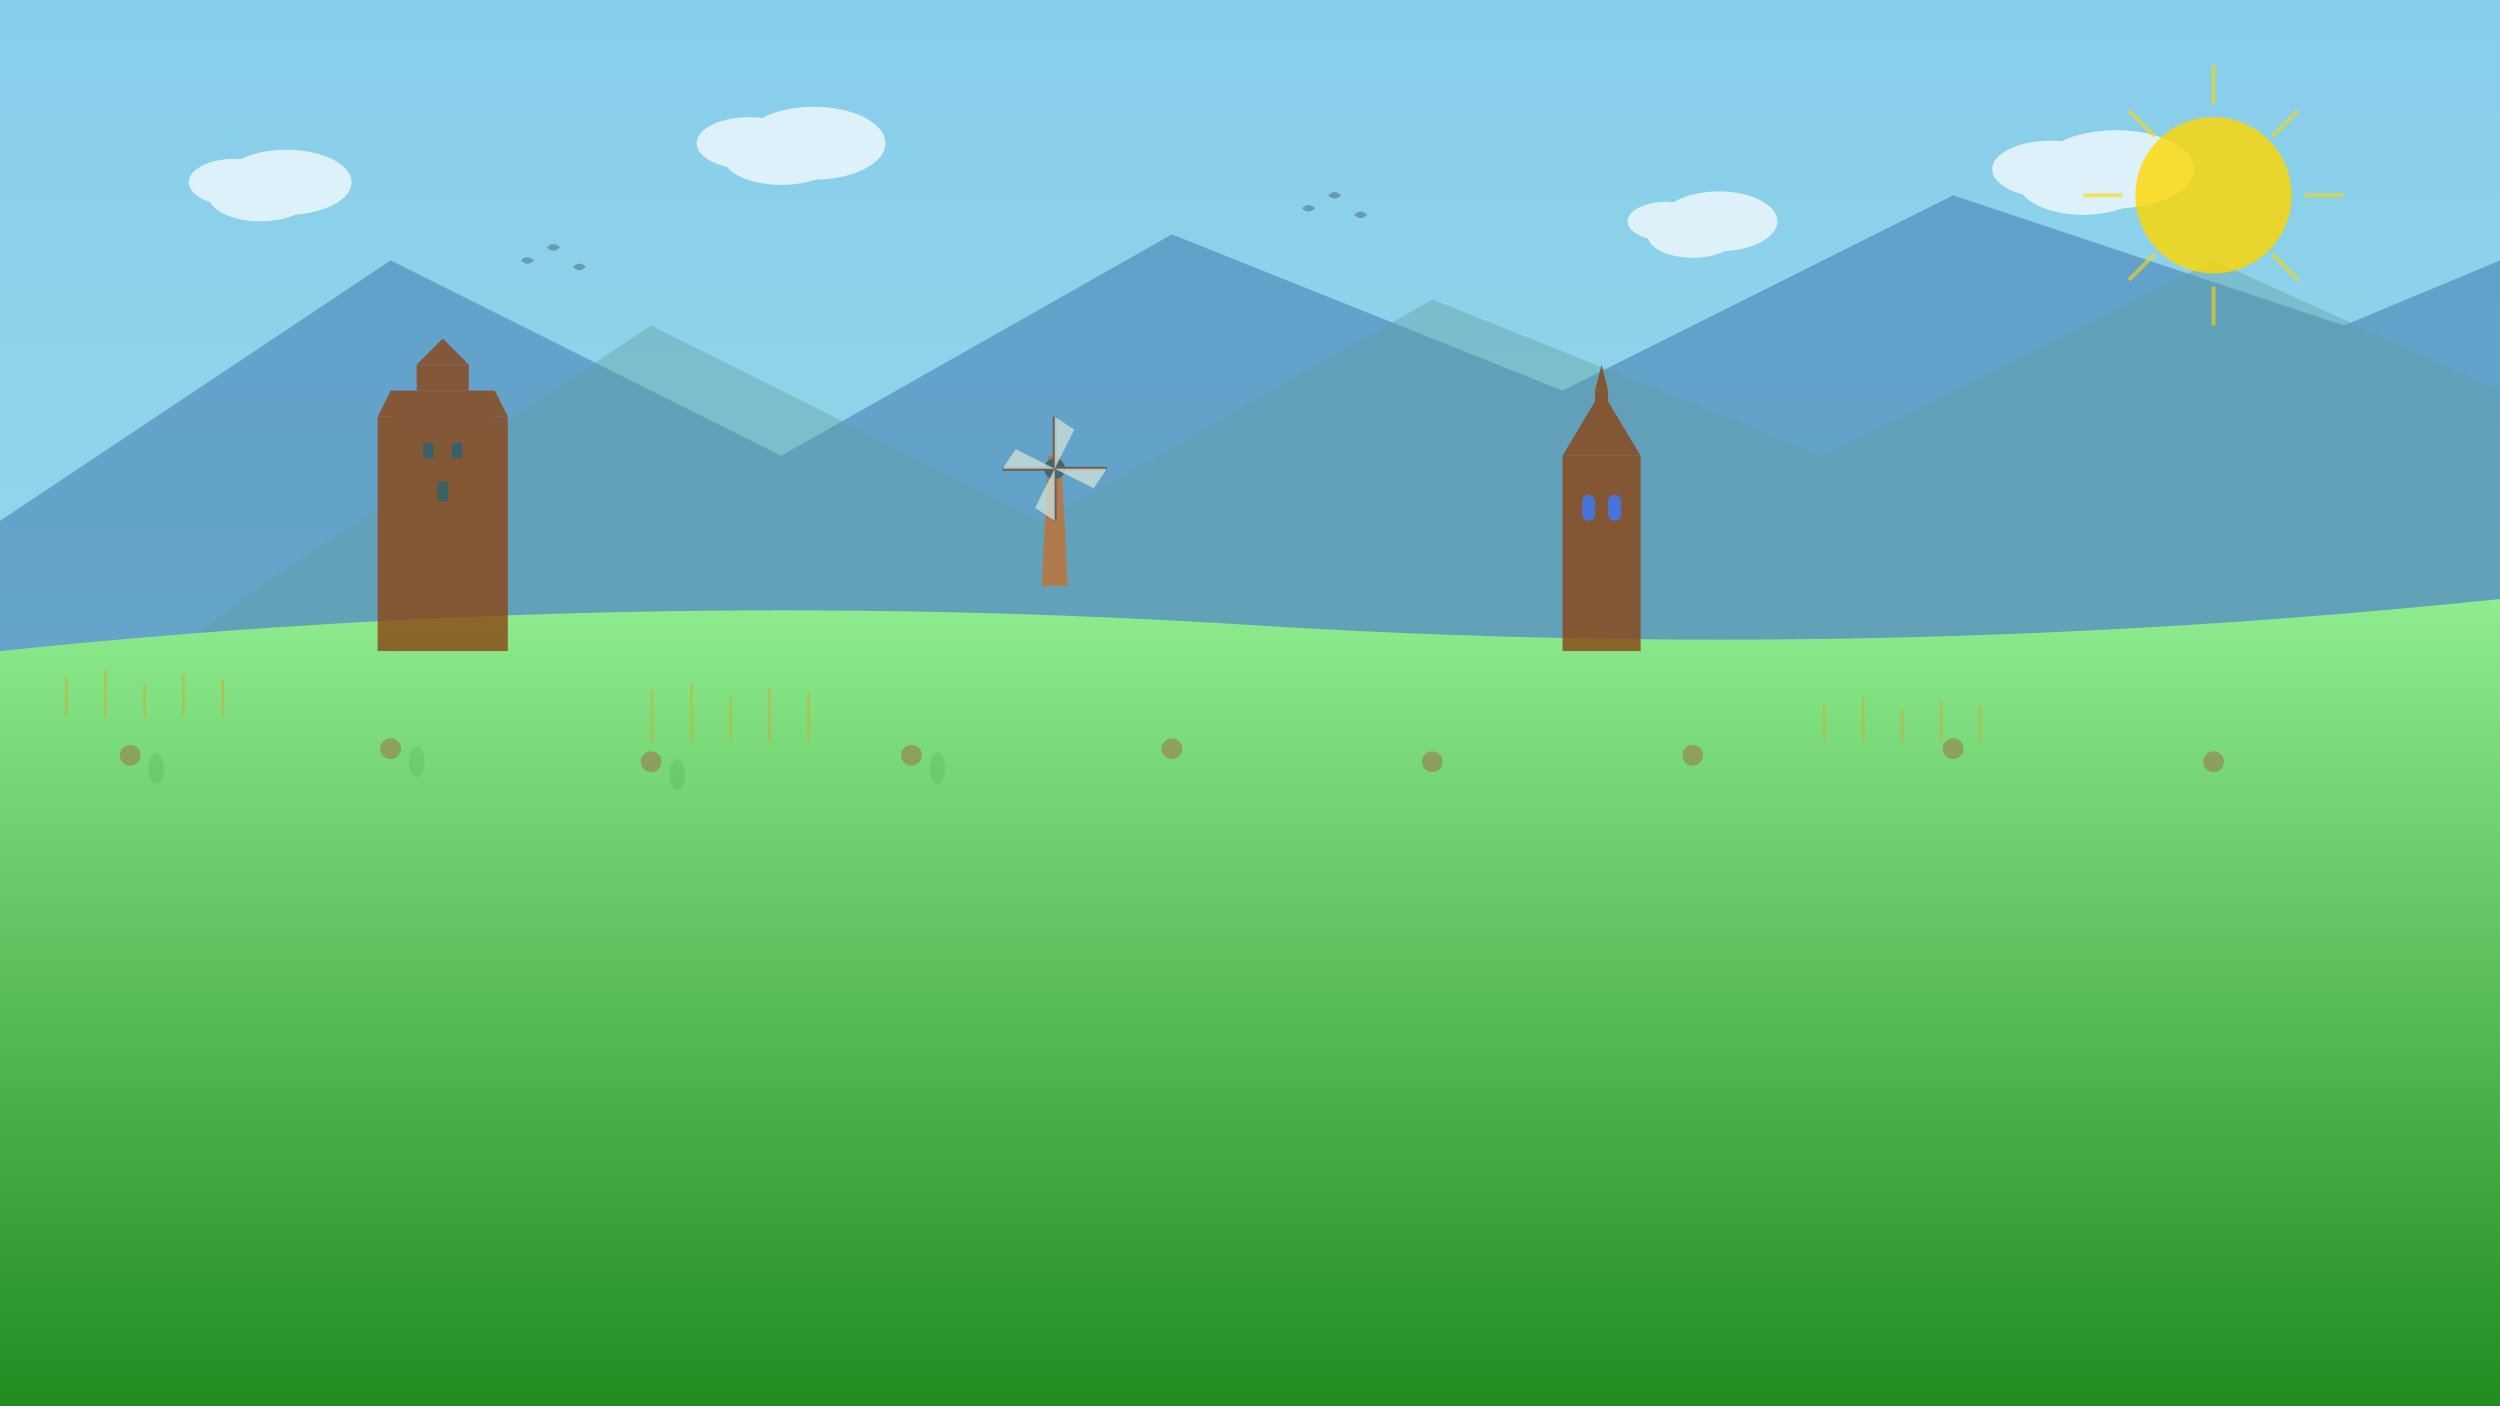 <svg width="1920" height="1080" viewBox="0 0 1920 1080" fill="none" xmlns="http://www.w3.org/2000/svg">
  <rect x="0" y="0" width="1920" height="1080" fill="#333333" stroke="none"/>
  <!-- Background gradient -->
  <defs>
    <linearGradient id="skyGradient" x1="0%" y1="0%" x2="0%" y2="100%">
      <stop offset="0%" style="stop-color:#87CEEB;stop-opacity:1" />
      <stop offset="100%" style="stop-color:#98D8E8;stop-opacity:1" />
    </linearGradient>
    <linearGradient id="fieldGradient" x1="0%" y1="0%" x2="0%" y2="100%">
      <stop offset="0%" style="stop-color:#90EE90;stop-opacity:1" />
      <stop offset="100%" style="stop-color:#228B22;stop-opacity:1" />
    </linearGradient>
  </defs>
  
  <!-- Sky -->
  <rect width="1920" height="600" fill="url(#skyGradient)"/>
  
  <!-- Mountains in background -->
  <polygon points="0,400 300,200 600,350 900,180 1200,300 1500,150 1800,250 1920,200 1920,600 0,600" fill="#4682B4" opacity="0.6"/>
  <polygon points="200,450 500,250 800,400 1100,230 1400,350 1700,200 1920,300 1920,600 0,600" fill="#5F9EA0" opacity="0.4"/>
  
  <!-- Rolling hills -->
  <path d="M0,500 Q480,450 960,480 T1920,460 L1920,1080 L0,1080 Z" fill="url(#fieldGradient)"/>
  
  <!-- Traditional Polish castle silhouette -->
  <g fill="#8B4513" opacity="0.8">
    <rect x="300" y="300" width="80" height="200"/>
    <rect x="320" y="280" width="40" height="20"/>
    <polygon points="320,280 340,260 360,280"/>
    <rect x="290" y="320" width="20" height="180"/>
    <rect x="370" y="320" width="20" height="180"/>
    <polygon points="290,320 300,300 310,320"/>
    <polygon points="370,320 380,300 390,320"/>
    <!-- Castle windows -->
    <rect x="325" y="340" width="8" height="12" fill="#2F4F4F"/>
    <rect x="347" y="340" width="8" height="12" fill="#2F4F4F"/>
    <rect x="336" y="370" width="8" height="15" fill="#2F4F4F"/>
  </g>
  
  <!-- Traditional windmill -->
  <g fill="#8B4513" opacity="0.7">
    <polygon points="800,450 820,450 815,350 805,350" fill="#D2691E"/>
    <circle cx="810" cy="360" r="8" fill="#2F4F4F"/>
    <!-- Windmill blades -->
    <line x1="810" y1="360" x2="810" y2="320" stroke="#654321" stroke-width="3"/>
    <line x1="810" y1="360" x2="850" y2="360" stroke="#654321" stroke-width="3"/>
    <line x1="810" y1="360" x2="810" y2="400" stroke="#654321" stroke-width="3"/>
    <line x1="810" y1="360" x2="770" y2="360" stroke="#654321" stroke-width="3"/>
    <!-- Blade canvas -->
    <polygon points="810,320 825,330 810,360" fill="#F5F5DC" opacity="0.8"/>
    <polygon points="850,360 840,375 810,360" fill="#F5F5DC" opacity="0.8"/>
    <polygon points="810,400 795,390 810,360" fill="#F5F5DC" opacity="0.8"/>
    <polygon points="770,360 780,345 810,360" fill="#F5F5DC" opacity="0.8"/>
  </g>
  
  <!-- Traditional Polish church -->
  <g fill="#8B4513" opacity="0.8">
    <rect x="1200" y="350" width="60" height="150"/>
    <polygon points="1200,350 1230,300 1260,350"/>
    <rect x="1225" y="300" width="10" height="40"/>
    <polygon points="1225,300 1230,280 1235,300"/>
    <!-- Church windows -->
    <rect x="1215" y="380" width="10" height="20" rx="5" fill="#4169E1"/>
    <rect x="1235" y="380" width="10" height="20" rx="5" fill="#4169E1"/>
    <rect x="1225" y="420" width="10" height="25" rx="5" fill="#8B4513"/>
  </g>
  
  <!-- Wheat fields -->
  <g fill="#DAA520" opacity="0.6">
    <!-- Wheat stalks scattered across the field -->
    <g opacity="0.8">
      <!-- Left field -->
      <rect x="50" y="520" width="2" height="30"/>
      <rect x="80" y="515" width="2" height="35"/>
      <rect x="110" y="525" width="2" height="25"/>
      <rect x="140" y="518" width="2" height="32"/>
      <rect x="170" y="522" width="2" height="28"/>
      
      <!-- Center field -->
      <rect x="500" y="530" width="2" height="40"/>
      <rect x="530" y="525" width="2" height="45"/>
      <rect x="560" y="535" width="2" height="35"/>
      <rect x="590" y="528" width="2" height="42"/>
      <rect x="620" y="532" width="2" height="38"/>
      
      <!-- Right field -->
      <rect x="1400" y="540" width="2" height="30"/>
      <rect x="1430" y="535" width="2" height="35"/>
      <rect x="1460" y="545" width="2" height="25"/>
      <rect x="1490" y="538" width="2" height="32"/>
      <rect x="1520" y="542" width="2" height="28"/>
    </g>
  </g>
  
  <!-- Traditional Polish folk pattern border -->
  <g fill="#B71C1C" opacity="0.3">
    <!-- Decorative flowers -->
    <circle cx="100" cy="580" r="8"/>
    <circle cx="300" cy="575" r="8"/>
    <circle cx="500" cy="585" r="8"/>
    <circle cx="700" cy="580" r="8"/>
    <circle cx="900" cy="575" r="8"/>
    <circle cx="1100" cy="585" r="8"/>
    <circle cx="1300" cy="580" r="8"/>
    <circle cx="1500" cy="575" r="8"/>
    <circle cx="1700" cy="585" r="8"/>
    
    <!-- Decorative leaves -->
    <ellipse cx="120" cy="590" rx="6" ry="12" fill="#228B22" opacity="0.5"/>
    <ellipse cx="320" cy="585" rx="6" ry="12" fill="#228B22" opacity="0.5"/>
    <ellipse cx="520" cy="595" rx="6" ry="12" fill="#228B22" opacity="0.5"/>
    <ellipse cx="720" cy="590" rx="6" ry="12" fill="#228B22" opacity="0.5"/>
  </g>
  
  <!-- Clouds -->
  <g fill="#FFFFFF" opacity="0.7">
    <ellipse cx="200" cy="150" rx="40" ry="20"/>
    <ellipse cx="220" cy="140" rx="50" ry="25"/>
    <ellipse cx="180" cy="140" rx="35" ry="18"/>
    
    <ellipse cx="600" cy="120" rx="45" ry="22"/>
    <ellipse cx="625" cy="110" rx="55" ry="28"/>
    <ellipse cx="575" cy="110" rx="40" ry="20"/>
    
    <ellipse cx="1300" cy="180" rx="35" ry="18"/>
    <ellipse cx="1320" cy="170" rx="45" ry="23"/>
    <ellipse cx="1280" cy="170" rx="30" ry="15"/>
    
    <ellipse cx="1600" cy="140" rx="50" ry="25"/>
    <ellipse cx="1625" cy="130" rx="60" ry="30"/>
    <ellipse cx="1575" cy="130" rx="45" ry="22"/>
  </g>
  
  <!-- Birds in the sky -->
  <g fill="#2F4F4F" opacity="0.4">
    <path d="M400,200 Q405,195 410,200 Q405,205 400,200"/>
    <path d="M420,190 Q425,185 430,190 Q425,195 420,190"/>
    <path d="M440,205 Q445,200 450,205 Q445,210 440,205"/>
    
    <path d="M1000,160 Q1005,155 1010,160 Q1005,165 1000,160"/>
    <path d="M1020,150 Q1025,145 1030,150 Q1025,155 1020,150"/>
    <path d="M1040,165 Q1045,160 1050,165 Q1045,170 1040,165"/>
  </g>
  
  <!-- Sun -->
  <circle cx="1700" cy="150" r="60" fill="#FFD700" opacity="0.8"/>
  <g stroke="#FFD700" stroke-width="3" opacity="0.6">
    <line x1="1700" y1="50" x2="1700" y2="80"/>
    <line x1="1700" y1="220" x2="1700" y2="250"/>
    <line x1="1600" y1="150" x2="1630" y2="150"/>
    <line x1="1770" y1="150" x2="1800" y2="150"/>
    <line x1="1635" y1="85" x2="1655" y2="105"/>
    <line x1="1745" y1="195" x2="1765" y2="215"/>
    <line x1="1765" y1="85" x2="1745" y2="105"/>
    <line x1="1655" y1="195" x2="1635" y2="215"/>
  </g>
</svg>
